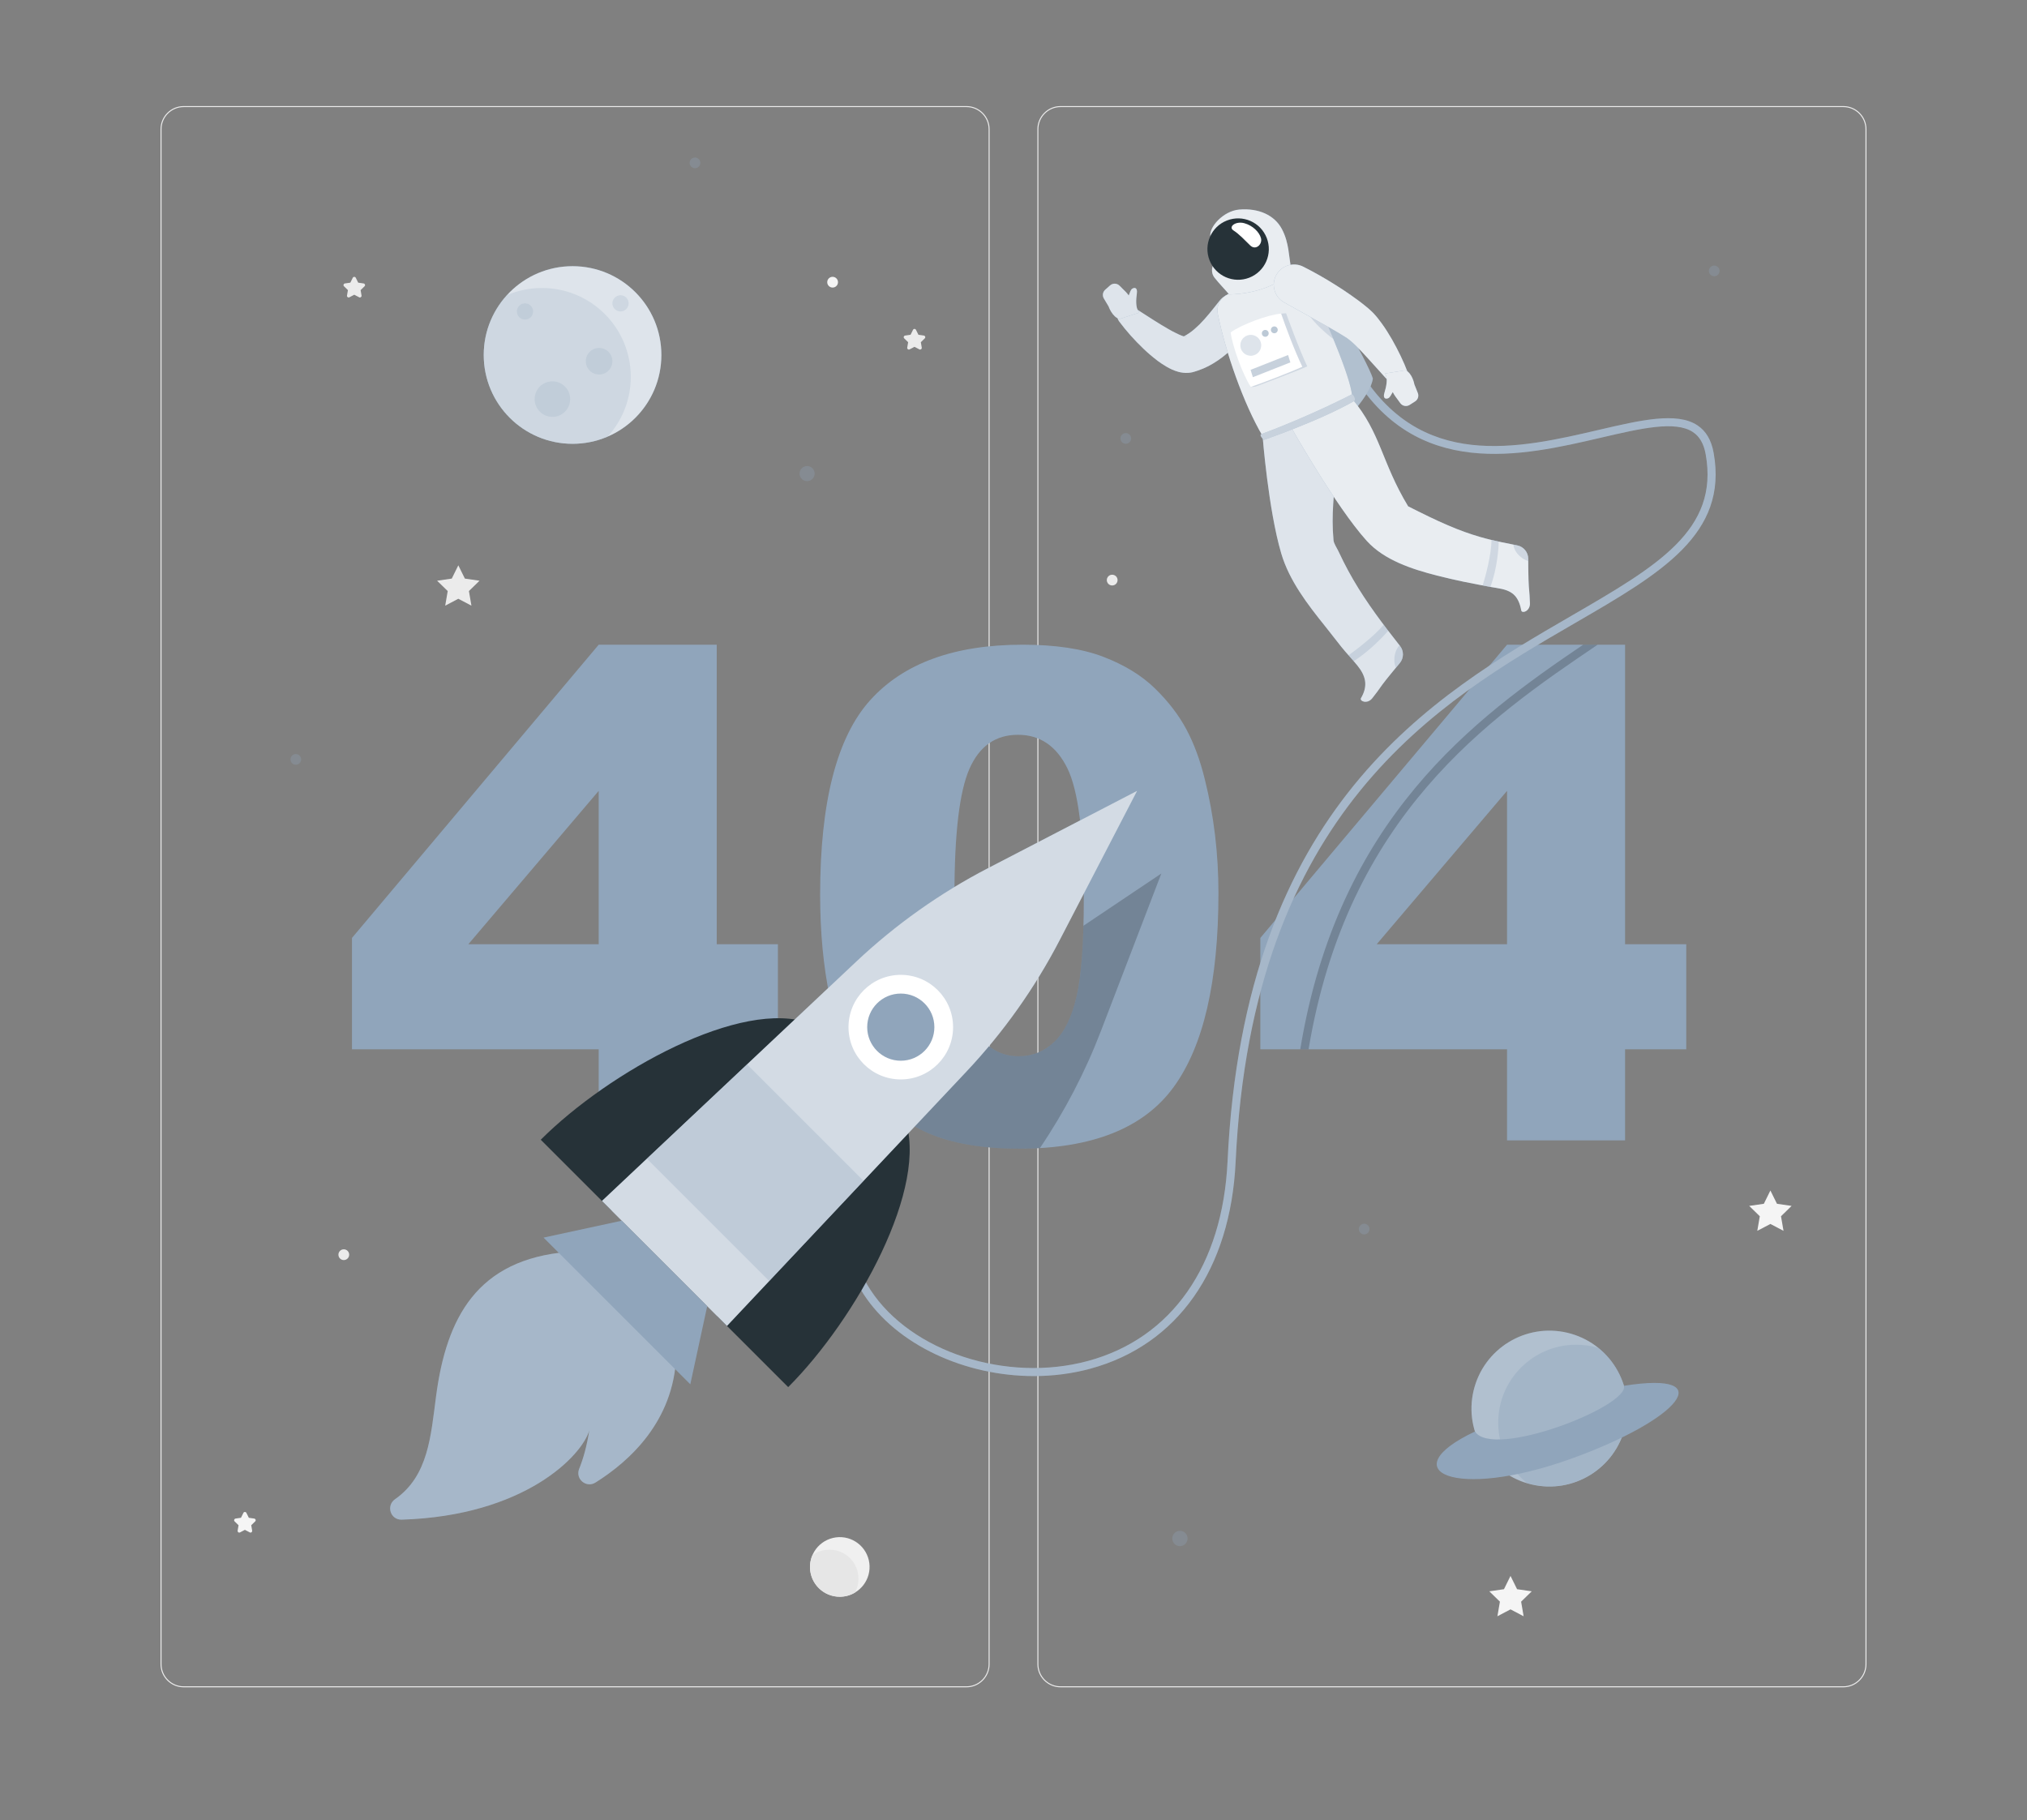 <svg width="304" height="273" viewBox="0 0 304 273" fill="none" xmlns="http://www.w3.org/2000/svg">
<rect x="0" y="0" width="304" height="273" fill="#808080" stroke="none"/>
<path d="M144.948 253.088H27.544C25.63 253.088 24.073 251.532 24.073 249.618V19.381C24.073 17.468 25.63 15.911 27.544 15.911H144.948C146.861 15.911 148.418 17.468 148.418 19.381V249.618C148.418 251.532 146.861 253.088 144.948 253.088ZM27.544 16.063C25.713 16.063 24.225 17.552 24.225 19.382V249.619C24.225 251.449 25.713 252.937 27.544 252.937H144.948C146.777 252.937 148.266 251.449 148.266 249.619V19.381C148.266 17.552 146.777 16.063 144.948 16.063L27.544 16.063Z" fill="#EBEBEB"/>
<path d="M276.456 253.088H159.052C157.139 253.088 155.582 251.532 155.582 249.618V19.381C155.582 17.468 157.139 15.911 159.052 15.911H276.456C278.37 15.911 279.927 17.468 279.927 19.381V249.618C279.927 251.532 278.37 253.088 276.456 253.088ZM159.052 16.063C157.223 16.063 155.734 17.552 155.734 19.382V249.619C155.734 251.449 157.223 252.937 159.052 252.937H276.456C278.286 252.937 279.775 251.449 279.775 249.619V19.381C279.775 17.552 278.286 16.063 276.456 16.063L159.052 16.063Z" fill="#EBEBEB"/>
<path d="M68.737 84.794L69.72 86.786L71.918 87.106L70.327 88.656L70.703 90.846L68.737 89.812L66.771 90.846L67.146 88.656L65.555 87.106L67.754 86.786L68.737 84.794Z" fill="#EBEBEB"/>
<path d="M265.517 178.57L266.5 180.561L268.698 180.881L267.107 182.432L267.483 184.621L265.517 183.587L263.55 184.621L263.926 182.432L262.335 180.881L264.534 180.561L265.517 178.57Z" fill="#F5F5F5"/>
<path d="M226.54 236.38L227.523 238.372L229.722 238.691L228.131 240.242L228.506 242.432L226.54 241.398L224.574 242.432L224.95 240.242L223.359 238.691L225.557 238.372L226.54 236.38Z" fill="#F5F5F5"/>
<path d="M137.375 49.474L137.739 50.213L138.555 50.331C138.759 50.361 138.84 50.611 138.693 50.755L138.102 51.331L138.242 52.144C138.276 52.347 138.063 52.501 137.882 52.406L137.151 52.022L136.421 52.406C136.239 52.502 136.026 52.347 136.061 52.144L136.2 51.331L135.61 50.755C135.463 50.612 135.544 50.361 135.748 50.331L136.563 50.213L136.928 49.474C137.02 49.289 137.283 49.289 137.375 49.474Z" fill="#EBEBEB"/>
<path d="M36.952 226.921L37.317 227.66L38.133 227.779C38.337 227.809 38.418 228.058 38.271 228.203L37.68 228.778L37.819 229.591C37.854 229.794 37.641 229.949 37.459 229.853L36.729 229.47L35.999 229.853C35.817 229.949 35.604 229.794 35.639 229.591L35.778 228.778L35.188 228.203C35.041 228.059 35.122 227.809 35.325 227.779L36.141 227.66L36.506 226.921C36.598 226.736 36.861 226.736 36.952 226.921Z" fill="#F5F5F5"/>
<path d="M53.355 41.659L53.72 42.398L54.536 42.517C54.739 42.547 54.821 42.797 54.673 42.941L54.083 43.516L54.222 44.329C54.257 44.532 54.044 44.687 53.861 44.591L53.131 44.207L52.402 44.591C52.219 44.687 52.007 44.532 52.041 44.329L52.18 43.516L51.59 42.941C51.443 42.797 51.524 42.547 51.727 42.517L52.543 42.398L52.908 41.659C53.001 41.474 53.264 41.474 53.355 41.659Z" fill="#EBEBEB"/>
<path d="M52.368 188.198C52.368 188.644 52.007 189.005 51.561 189.005C51.115 189.005 50.754 188.644 50.754 188.198C50.754 187.753 51.115 187.391 51.561 187.391C52.006 187.391 52.368 187.753 52.368 188.198Z" fill="#EBEBEB"/>
<path d="M167.608 87.011C167.608 87.457 167.247 87.818 166.801 87.818C166.356 87.818 165.994 87.457 165.994 87.011C165.994 86.566 166.356 86.205 166.801 86.205C167.247 86.205 167.608 86.566 167.608 87.011Z" fill="#EBEBEB"/>
<path d="M125.678 42.327C125.678 42.773 125.317 43.134 124.871 43.134C124.425 43.134 124.064 42.773 124.064 42.327C124.064 41.881 124.425 41.52 124.871 41.52C125.317 41.52 125.678 41.882 125.678 42.327Z" fill="#F5F5F5"/>
<path d="M126.975 239.378C129.376 238.811 130.863 236.405 130.296 234.004C129.729 231.603 127.323 230.116 124.922 230.683C122.52 231.25 121.033 233.656 121.6 236.057C122.167 238.458 124.574 239.945 126.975 239.378Z" fill="#F0F0F0"/>
<path d="M124.395 232.442C123.446 232.442 122.565 232.746 121.847 233.269C121.61 233.816 121.477 234.418 121.477 235.051C121.477 237.519 123.477 239.513 125.945 239.513C126.778 239.513 127.563 239.282 128.231 238.882C128.225 238.876 128.225 238.876 128.231 238.876C128.566 238.255 128.754 237.55 128.754 236.796C128.754 234.394 126.803 232.442 124.395 232.442Z" fill="#E6E6E6"/>
<path d="M89.79 157.388H52.79V140.683L89.79 96.702H107.491V141.631H116.666V157.388H107.491V171.051H89.79V157.388ZM89.79 141.631V118.625L70.239 141.631H89.79Z" fill="#90A5BB"/>
<path d="M123 134.201C123 120.306 125.5 110.582 130.504 105.03C135.507 99.478 143.127 96.702 153.367 96.702C158.287 96.702 162.326 97.31 165.484 98.523C168.642 99.736 171.219 101.315 173.213 103.26C175.207 105.205 176.778 107.249 177.925 109.393C179.072 111.537 179.995 114.039 180.693 116.898C182.055 122.35 182.737 128.035 182.737 133.952C182.737 147.216 180.493 156.924 176.005 163.073C171.517 169.223 163.788 172.297 152.818 172.297C146.667 172.297 141.697 171.316 137.908 169.355C134.118 167.395 131.009 164.519 128.583 160.729C126.82 158.037 125.449 154.355 124.47 149.684C123.489 145.013 123 139.853 123 134.201ZM143.145 134.251C143.145 143.559 143.968 149.917 145.613 153.325C147.259 156.732 149.644 158.436 152.769 158.436C154.83 158.436 156.617 157.713 158.129 156.266C159.642 154.82 160.755 152.536 161.471 149.411C162.185 146.286 162.543 141.415 162.543 134.8C162.543 125.094 161.72 118.569 160.075 115.228C158.429 111.887 155.961 110.216 152.669 110.216C149.311 110.216 146.885 111.921 145.389 115.328C143.893 118.735 143.145 125.043 143.145 134.251Z" fill="#90A5BB"/>
<path d="M226.02 157.388H189.021V140.683L226.02 96.702H243.722V141.631H252.897V157.388H243.722V171.051H226.02V157.388ZM226.02 141.631V118.625L206.47 141.631H226.02Z" fill="#90A5BB"/>
<g opacity="0.3">
<path d="M122.179 71.036C122.179 71.662 121.671 72.17 121.045 72.17C120.419 72.17 119.911 71.662 119.911 71.036C119.911 70.409 120.419 69.902 121.045 69.902C121.671 69.902 122.179 70.409 122.179 71.036Z" fill="#90A5BB"/>
<path d="M44.363 114.711C44.808 114.711 45.168 114.351 45.168 113.906C45.168 113.462 44.808 113.102 44.363 113.102C43.919 113.102 43.559 113.462 43.559 113.906C43.559 114.351 43.919 114.711 44.363 114.711Z" fill="#90A5BB"/>
<path d="M176.961 231.917C177.596 231.917 178.112 231.402 178.112 230.766C178.112 230.131 177.596 229.615 176.961 229.615C176.325 229.615 175.81 230.131 175.81 230.766C175.81 231.402 176.325 231.917 176.961 231.917Z" fill="#90A5BB"/>
<path d="M204.591 185.16C205.035 185.16 205.395 184.8 205.395 184.356C205.395 183.912 205.035 183.552 204.591 183.552C204.147 183.552 203.786 183.912 203.786 184.356C203.786 184.8 204.147 185.16 204.591 185.16Z" fill="#90A5BB"/>
<path d="M257.897 40.636C257.897 41.081 257.537 41.441 257.093 41.441C256.648 41.441 256.288 41.081 256.288 40.636C256.288 40.192 256.648 39.832 257.093 39.832C257.537 39.832 257.897 40.192 257.897 40.636Z" fill="#90A5BB"/>
<path d="M105.034 24.429C105.034 24.874 104.674 25.234 104.23 25.234C103.786 25.234 103.426 24.874 103.426 24.429C103.426 23.985 103.786 23.625 104.23 23.625C104.674 23.625 105.034 23.985 105.034 24.429Z" fill="#90A5BB"/>
<path d="M168.839 66.566C169.283 66.566 169.643 66.205 169.643 65.761C169.643 65.317 169.283 64.957 168.839 64.957C168.394 64.957 168.034 65.317 168.034 65.761C168.034 66.205 168.394 66.566 168.839 66.566Z" fill="#90A5BB"/>
</g>
<path d="M85.87 66.569C93.227 66.569 99.191 60.605 99.191 53.248C99.191 45.89 93.227 39.926 85.87 39.926C78.513 39.926 72.548 45.89 72.548 53.248C72.548 60.605 78.513 66.569 85.87 66.569Z" fill="#90A5BB"/>
<path opacity="0.7" d="M85.87 66.569C93.227 66.569 99.191 60.605 99.191 53.248C99.191 45.89 93.227 39.926 85.87 39.926C78.513 39.926 72.548 45.89 72.548 53.248C72.548 60.605 78.513 66.569 85.87 66.569Z" fill="white"/>
<path opacity="0.2" d="M81.279 43.197C79.412 43.197 77.639 43.583 76.025 44.273C73.867 46.64 72.55 49.792 72.55 53.248C72.55 60.603 78.512 66.566 85.867 66.566C87.74 66.566 89.526 66.18 91.147 65.483C91.147 65.483 91.147 65.483 91.147 65.477C93.292 63.11 94.602 59.97 94.602 56.521C94.603 49.159 88.64 43.197 81.279 43.197Z" fill="#90A5BB"/>
<path opacity="0.2" d="M79.954 46.719C79.954 47.391 79.409 47.937 78.737 47.937C78.064 47.937 77.519 47.391 77.519 46.719C77.519 46.046 78.064 45.501 78.737 45.501C79.409 45.501 79.954 46.046 79.954 46.719Z" fill="#90A5BB"/>
<path opacity="0.2" d="M94.279 45.501C94.279 46.173 93.734 46.719 93.061 46.719C92.389 46.719 91.843 46.173 91.843 45.501C91.843 44.829 92.389 44.283 93.061 44.283C93.734 44.284 94.279 44.829 94.279 45.501Z" fill="#90A5BB"/>
<path opacity="0.2" d="M91.843 54.184C91.843 55.284 90.951 56.177 89.85 56.177C88.75 56.177 87.857 55.284 87.857 54.184C87.857 53.084 88.749 52.191 89.85 52.191C90.951 52.191 91.843 53.084 91.843 54.184Z" fill="#90A5BB"/>
<path opacity="0.2" d="M85.51 59.866C85.51 61.337 84.317 62.529 82.847 62.529C81.375 62.529 80.183 61.336 80.183 59.866C80.183 58.394 81.376 57.202 82.847 57.202C84.317 57.202 85.51 58.395 85.51 59.866Z" fill="#90A5BB"/>
<path d="M243.751 213.968C245.235 207.685 241.344 201.389 235.062 199.905C228.779 198.422 222.483 202.312 220.999 208.595C219.516 214.878 223.406 221.174 229.689 222.657C235.972 224.141 242.268 220.25 243.751 213.968Z" fill="#90A5BB"/>
<path opacity="0.3" d="M243.751 213.968C245.235 207.685 241.344 201.389 235.062 199.905C228.779 198.422 222.483 202.312 220.999 208.595C219.516 214.878 223.406 221.174 229.689 222.657C235.972 224.141 242.268 220.25 243.751 213.968Z" fill="white"/>
<path opacity="0.4" d="M239.755 202.194C238.691 201.872 237.558 201.701 236.387 201.701C229.931 201.701 224.696 206.936 224.696 213.391C224.696 217.05 226.374 220.31 229.007 222.455C230.07 222.778 231.203 222.949 232.375 222.949C238.831 222.949 244.065 217.714 244.065 211.258C244.065 207.6 242.388 204.334 239.755 202.194Z" fill="#90A5BB"/>
<path d="M221.209 214.724C208.724 220.599 218.037 225.127 235.626 218.806C251.91 212.953 258.101 205.57 243.561 207.858C244.311 210.964 223.915 218.911 221.209 214.724Z" fill="#90A5BB"/>
<path opacity="0.2" d="M239.611 96.701C223.262 107.748 202.097 122.316 196.254 157.385H195.008C200.693 122.741 221.085 107.791 237.44 96.701H239.611Z" fill="black"/>
<path d="M155.052 206.406C144.734 206.407 134.496 201.748 129.524 194.133C126.452 189.428 122.885 179.572 133.51 166.422L134.456 167.187C126.939 176.489 125.55 185.822 130.542 193.469C136.619 202.777 150.969 207.456 163.21 204.126C175.752 200.713 183.367 189.803 184.102 174.195C186.616 120.809 214.978 104.363 235.688 92.355C248.555 84.895 257.851 79.505 255.808 68.134C255.524 66.556 254.895 65.466 253.884 64.801C251.238 63.058 246.07 64.263 240.086 65.657C228.348 68.392 212.273 72.137 202.696 55.848L203.744 55.231C212.868 70.749 227.807 67.27 239.81 64.472C246.067 63.016 251.47 61.757 254.553 63.785C255.857 64.643 256.659 65.996 257.005 67.919C259.199 80.128 249.093 85.988 236.298 93.407C215.83 105.275 187.799 121.528 185.316 174.252C184.555 190.422 176.614 201.738 163.529 205.299C160.772 206.049 157.907 206.406 155.052 206.406Z" fill="#90A5BB"/>
<path opacity="0.2" d="M155.052 206.406C144.734 206.407 134.496 201.748 129.524 194.133C126.452 189.428 122.885 179.572 133.51 166.422L134.456 167.187C126.939 176.489 125.55 185.822 130.542 193.469C136.619 202.777 150.969 207.456 163.21 204.126C175.752 200.713 183.367 189.803 184.102 174.195C186.616 120.809 214.978 104.363 235.688 92.355C248.555 84.895 257.851 79.505 255.808 68.134C255.524 66.556 254.895 65.466 253.884 64.801C251.238 63.058 246.07 64.263 240.086 65.657C228.348 68.392 212.273 72.137 202.696 55.848L203.744 55.231C212.868 70.749 227.807 67.27 239.81 64.472C246.067 63.016 251.47 61.757 254.553 63.785C255.857 64.643 256.659 65.996 257.005 67.919C259.199 80.128 249.093 85.988 236.298 93.407C215.83 105.275 187.799 121.528 185.316 174.252C184.555 190.422 176.614 201.738 163.529 205.299C160.772 206.049 157.907 206.406 155.052 206.406Z" fill="white"/>
<path d="M190.157 41.445C194.325 41.369 198.415 42.742 198.415 42.742C198.415 42.742 205.081 54.155 205.894 56.767C205.614 59.345 201.264 63.571 201.264 63.571L190.157 41.445Z" fill="#90A5BB"/>
<path opacity="0.3" d="M190.157 41.445C194.325 41.369 198.415 42.742 198.415 42.742C198.415 42.742 205.081 54.155 205.894 56.767C205.614 59.345 201.264 63.571 201.264 63.571L190.157 41.445Z" fill="white"/>
<path d="M209.966 96.885C207.451 93.694 204.982 90.444 202.938 86.923C202.427 86.043 201.944 85.147 201.486 84.239C201.225 83.722 200.974 83.202 200.729 82.678C200.516 82.22 200.045 81.546 199.997 81.046C199.267 73.341 201.905 67.67 199.372 61.485L189.358 65.399C189.358 65.399 190.21 76.417 192.153 83.008C193.36 87.098 196.09 90.638 198.722 93.914C199.545 94.939 200.338 95.987 201.16 97.014C201.937 97.985 202.809 98.877 203.588 99.844C204.772 101.311 205.166 102.711 204.266 104.441C204.218 104.533 204.168 104.625 204.116 104.716C203.861 105.167 205.056 105.677 205.807 104.729C207.048 103.159 206.853 103.256 207.912 101.918C208.554 101.106 209.292 100.228 209.93 99.466C210.552 98.722 210.566 97.646 209.966 96.885Z" fill="#90A5BB"/>
<path opacity="0.7" d="M209.966 96.885C207.451 93.694 204.982 90.444 202.938 86.923C202.427 86.043 201.944 85.147 201.486 84.239C201.225 83.722 200.974 83.202 200.729 82.678C200.516 82.22 200.045 81.546 199.997 81.046C199.267 73.341 201.905 67.67 199.372 61.485L189.358 65.399C189.358 65.399 190.21 76.417 192.153 83.008C193.36 87.098 196.09 90.638 198.722 93.914C199.545 94.939 200.338 95.987 201.16 97.014C201.937 97.985 202.809 98.877 203.588 99.844C204.772 101.311 205.166 102.711 204.266 104.441C204.218 104.533 204.168 104.625 204.116 104.716C203.861 105.167 205.056 105.677 205.807 104.729C207.048 103.159 206.853 103.256 207.912 101.918C208.554 101.106 209.292 100.228 209.93 99.466C210.552 98.722 210.566 97.646 209.966 96.885Z" fill="white"/>
<path opacity="0.3" d="M207.518 93.714C206.177 95.335 203.451 97.436 202.25 98.288C202.511 98.58 202.77 98.877 203.03 99.174C205.503 97.559 207.459 95.463 208.2 94.612C207.971 94.317 207.744 94.015 207.518 93.714Z" fill="#90A5BB"/>
<path opacity="0.3" d="M209.964 96.886C209.941 96.855 209.916 96.829 209.893 96.798C209.471 97.238 209.174 97.939 209.124 98.725C209.084 99.269 209.175 99.766 209.353 100.155C209.556 99.92 209.745 99.688 209.93 99.467C210.555 98.723 210.564 97.647 209.964 96.886Z" fill="#90A5BB"/>
<path d="M187.776 48.742C186.728 50.266 185.493 51.768 183.9 53.116C183.109 53.794 182.206 54.408 181.214 54.928C180.714 55.184 180.188 55.405 179.644 55.588L179.233 55.72L179.101 55.761C179.005 55.79 178.908 55.816 178.811 55.84C178.627 55.881 178.443 55.909 178.28 55.922C177.622 55.972 177.144 55.879 176.751 55.781C175.975 55.569 175.456 55.286 174.965 55.012C174.482 54.733 174.058 54.447 173.656 54.152C172.864 53.55 172.148 52.945 171.48 52.299C170.137 51.016 168.945 49.686 167.838 48.204C167.334 47.529 167.472 46.572 168.148 46.069C168.669 45.679 169.358 45.673 169.876 46L169.923 46.03C171.357 46.941 172.805 47.902 174.217 48.761C174.931 49.182 175.627 49.605 176.313 49.935C176.649 50.105 176.98 50.26 177.278 50.37C177.568 50.483 177.857 50.548 177.932 50.532C177.964 50.531 177.926 50.487 177.703 50.495C177.648 50.498 177.572 50.506 177.494 50.523C177.449 50.531 177.405 50.543 177.361 50.557C177.32 50.571 177.379 50.545 177.383 50.541L177.584 50.439C177.852 50.303 178.108 50.132 178.368 49.959C178.889 49.607 179.384 49.16 179.89 48.67C180.891 47.676 181.854 46.439 182.871 45.152L182.884 45.135C183.925 43.816 185.838 43.592 187.156 44.633C188.418 45.63 188.671 47.435 187.776 48.742Z" fill="#90A5BB"/>
<path opacity="0.7" d="M187.776 48.742C186.728 50.266 185.493 51.768 183.9 53.116C183.109 53.794 182.206 54.408 181.214 54.928C180.714 55.184 180.188 55.405 179.644 55.588L179.233 55.72L179.101 55.761C179.005 55.79 178.908 55.816 178.811 55.84C178.627 55.881 178.443 55.909 178.28 55.922C177.622 55.972 177.144 55.879 176.751 55.781C175.975 55.569 175.456 55.286 174.965 55.012C174.482 54.733 174.058 54.447 173.656 54.152C172.864 53.55 172.148 52.945 171.48 52.299C170.137 51.016 168.945 49.686 167.838 48.204C167.334 47.529 167.472 46.572 168.148 46.069C168.669 45.679 169.358 45.673 169.876 46L169.923 46.03C171.357 46.941 172.805 47.902 174.217 48.761C174.931 49.182 175.627 49.605 176.313 49.935C176.649 50.105 176.98 50.26 177.278 50.37C177.568 50.483 177.857 50.548 177.932 50.532C177.964 50.531 177.926 50.487 177.703 50.495C177.648 50.498 177.572 50.506 177.494 50.523C177.449 50.531 177.405 50.543 177.361 50.557C177.32 50.571 177.379 50.545 177.383 50.541L177.584 50.439C177.852 50.303 178.108 50.132 178.368 49.959C178.889 49.607 179.384 49.16 179.89 48.67C180.891 47.676 181.854 46.439 182.871 45.152L182.884 45.135C183.925 43.816 185.838 43.592 187.156 44.633C188.418 45.63 188.671 47.435 187.776 48.742Z" fill="white"/>
<path d="M165.549 44.769L166.262 45.964C166.262 45.964 166.806 47.555 167.895 47.849L170.846 46.894L170.698 46.645C170.7 46.646 170.701 46.646 170.703 46.646C170.325 46.07 170.365 44.96 170.498 44.036C170.631 43.113 170.152 43.08 169.798 43.31C169.594 43.442 169.449 43.864 169.283 44.318C169.138 44.118 168.982 43.925 168.806 43.75L167.905 42.852C167.516 42.465 166.892 42.447 166.482 42.812L165.751 43.461C165.379 43.792 165.295 44.341 165.549 44.769Z" fill="#90A5BB"/>
<path opacity="0.7" d="M165.549 44.769L166.262 45.964C166.262 45.964 166.806 47.555 167.895 47.849L170.846 46.894L170.698 46.645C170.7 46.646 170.701 46.646 170.703 46.646C170.325 46.07 170.365 44.96 170.498 44.036C170.631 43.113 170.152 43.08 169.798 43.31C169.594 43.442 169.449 43.864 169.283 44.318C169.138 44.118 168.982 43.925 168.806 43.75L167.905 42.852C167.516 42.465 166.892 42.447 166.482 42.812L165.751 43.461C165.379 43.792 165.295 44.341 165.549 44.769Z" fill="white"/>
<path d="M193.146 40.396C190.319 41.082 186.436 42.695 183.814 44.329C182.884 44.908 182.42 46.007 182.639 47.08C183.809 52.819 186.478 60.508 189.359 65.398L202.803 59.837C202.895 57.466 199.631 49.793 196.307 42.377C195.71 41.043 194.566 40.052 193.146 40.396Z" fill="#90A5BB"/>
<path opacity="0.8" d="M193.146 40.396C190.319 41.082 186.436 42.695 183.814 44.329C182.884 44.908 182.42 46.007 182.639 47.08C183.809 52.819 186.478 60.508 189.359 65.398L202.803 59.837C202.895 57.466 199.631 49.793 196.307 42.377C195.71 41.043 194.566 40.052 193.146 40.396Z" fill="white"/>
<path opacity="0.3" d="M198.388 47.078L195.72 46.184C196.317 47.745 198.476 49.723 199.994 50.885C199.494 49.665 198.952 48.39 198.388 47.078Z" fill="#90A5BB"/>
<path d="M192.26 34.374C191.15 32.258 188.749 31.193 185.866 31.434C183.435 31.637 181.28 34.119 181.535 35.46C181.791 36.801 183.837 37.369 184.207 37.835L182.521 39.057C181.682 39.665 181.518 40.849 182.159 41.663C182.868 42.564 183.802 43.505 184.346 44.17C189.006 44.049 192.452 42.271 193.694 40.561C193.247 38.385 193.364 36.479 192.26 34.374Z" fill="#90A5BB"/>
<path opacity="0.8" d="M192.26 34.374C191.15 32.258 188.749 31.193 185.866 31.434C183.435 31.637 181.28 34.119 181.535 35.46C181.791 36.801 183.837 37.369 184.207 37.835L182.521 39.057C181.682 39.665 181.518 40.849 182.159 41.663C182.868 42.564 183.802 43.505 184.346 44.17C189.006 44.049 192.452 42.271 193.694 40.561C193.247 38.385 193.364 36.479 192.26 34.374Z" fill="white"/>
<path d="M189.976 35.685C190.902 38.054 189.733 40.724 187.364 41.65C184.995 42.575 182.325 41.406 181.399 39.037C180.474 36.669 181.643 33.998 184.012 33.073C186.38 32.147 189.05 33.317 189.976 35.685Z" fill="#263238"/>
<path d="M229.452 90.478C229.384 88.479 229.298 88.679 229.24 86.974C229.205 85.939 229.2 84.792 229.194 83.798C229.187 82.829 228.502 81.999 227.551 81.806C226.746 81.642 225.938 81.487 225.133 81.315C224.084 81.091 223.047 80.851 222.016 80.552C221.217 80.319 220.425 80.063 219.642 79.781C218.803 79.479 217.975 79.148 217.156 78.796C216.198 78.385 215.251 77.948 214.312 77.496C213.263 76.993 212.222 76.472 211.185 75.945C207.183 69.321 207.097 64.956 202.803 59.836L193.585 64.006C193.585 64.006 200.358 76.023 204.97 81.118C207.625 84.051 211.791 85.372 215.506 86.332C218.186 87.024 220.903 87.553 223.624 88.053C224.682 88.247 225.832 88.322 226.742 88.954C227.459 89.451 227.83 90.228 228.041 91.053C228.085 91.221 228.121 91.392 228.154 91.563C228.251 92.072 229.493 91.688 229.452 90.478Z" fill="#90A5BB"/>
<path opacity="0.8" d="M229.452 90.478C229.384 88.479 229.298 88.679 229.24 86.974C229.205 85.939 229.2 84.792 229.194 83.798C229.187 82.829 228.502 81.999 227.551 81.806C226.746 81.642 225.938 81.487 225.133 81.315C224.084 81.091 223.047 80.851 222.016 80.552C221.217 80.319 220.425 80.063 219.642 79.781C218.803 79.479 217.975 79.148 217.156 78.796C216.198 78.385 215.251 77.948 214.312 77.496C213.263 76.993 212.222 76.472 211.185 75.945C207.183 69.321 207.097 64.956 202.803 59.836L193.585 64.006C193.585 64.006 200.358 76.023 204.97 81.118C207.625 84.051 211.791 85.372 215.506 86.332C218.186 87.024 220.903 87.553 223.624 88.053C224.682 88.247 225.832 88.322 226.742 88.954C227.459 89.451 227.83 90.228 228.041 91.053C228.085 91.221 228.121 91.392 228.154 91.563C228.251 92.072 229.493 91.688 229.452 90.478Z" fill="white"/>
<path opacity="0.3" d="M224.778 81.239C224.415 81.16 224.046 81.078 223.68 80.991C223.708 83.091 222.724 86.717 222.362 87.815C222.746 87.888 223.135 87.962 223.518 88.035C224.586 85.15 224.753 82.096 224.778 81.239Z" fill="#90A5BB"/>
<path opacity="0.3" d="M229.192 83.799C229.186 82.827 228.503 81.999 227.554 81.804C227.363 81.765 227.166 81.724 226.974 81.691C227.014 82.262 227.37 82.926 227.964 83.452C228.354 83.804 228.795 84.037 229.2 84.147C229.194 84.026 229.193 83.912 229.192 83.799Z" fill="#90A5BB"/>
<path d="M189.116 35.724C189.362 36.646 188.33 37.615 187.505 36.818C186.835 36.171 185.825 35.088 185.002 34.573C184.155 34.043 185.284 33.121 186.613 33.479C187.854 33.813 188.87 34.802 189.116 35.724Z" fill="white"/>
<path d="M189.186 65.103C188.757 65.261 189.54 65.988 189.54 65.988C189.54 65.988 198.034 63.078 203.217 60.081C203.261 59.454 202.805 59.121 202.805 59.121C202.805 59.121 196.499 62.407 189.186 65.103Z" fill="#90A5BB"/>
<path opacity="0.5" d="M189.186 65.103C188.757 65.261 189.54 65.988 189.54 65.988C189.54 65.988 198.034 63.078 203.217 60.081C203.261 59.454 202.805 59.121 202.805 59.121C202.805 59.121 196.499 62.407 189.186 65.103Z" fill="white"/>
<path d="M195.448 39.994C197.125 40.841 198.703 41.738 200.279 42.731C201.064 43.225 201.846 43.733 202.615 44.281C203.391 44.818 204.157 45.384 204.925 46.021L205.213 46.257L205.572 46.581C205.827 46.806 206.015 47.013 206.203 47.22C206.4 47.433 206.562 47.639 206.722 47.844C206.888 48.05 207.045 48.255 207.187 48.457C207.788 49.264 208.278 50.085 208.759 50.9C209.694 52.552 210.503 54.202 211.171 55.976C211.468 56.768 211.068 57.651 210.276 57.949C209.682 58.173 209.035 58.003 208.624 57.569L208.594 57.536C207.372 56.242 206.201 54.877 205.022 53.609C203.868 52.345 202.643 51.048 201.655 50.484C200.275 49.623 198.738 48.768 197.211 47.926L192.613 45.373L192.601 45.367C191.133 44.553 190.603 42.702 191.418 41.233C192.214 39.802 193.999 39.265 195.448 39.994Z" fill="#90A5BB"/>
<path opacity="0.8" d="M195.448 39.994C197.125 40.841 198.703 41.738 200.279 42.731C201.064 43.225 201.846 43.733 202.615 44.281C203.391 44.818 204.157 45.384 204.925 46.021L205.213 46.257L205.572 46.581C205.827 46.806 206.015 47.013 206.203 47.22C206.4 47.433 206.562 47.639 206.722 47.844C206.888 48.05 207.045 48.255 207.187 48.457C207.788 49.264 208.278 50.085 208.759 50.9C209.694 52.552 210.503 54.202 211.171 55.976C211.468 56.768 211.068 57.651 210.276 57.949C209.682 58.173 209.035 58.003 208.624 57.569L208.594 57.536C207.372 56.242 206.201 54.877 205.022 53.609C203.868 52.345 202.643 51.048 201.655 50.484C200.275 49.623 198.738 48.768 197.211 47.926L192.613 45.373L192.601 45.367C191.133 44.553 190.603 42.702 191.418 41.233C192.214 39.802 193.999 39.265 195.448 39.994Z" fill="white"/>
<path d="M212.638 58.949L212.122 57.657C212.122 57.657 211.833 56.001 210.804 55.539L207.74 56.021L207.847 56.289C207.845 56.288 207.844 56.288 207.842 56.288C208.126 56.915 207.911 58.006 207.635 58.896C207.359 59.788 207.827 59.895 208.213 59.724C208.435 59.625 208.644 59.231 208.879 58.809C208.992 59.03 209.115 59.244 209.261 59.444L210.011 60.472C210.334 60.916 210.947 61.031 211.41 60.735L212.233 60.208C212.653 59.94 212.823 59.411 212.638 58.949Z" fill="#90A5BB"/>
<path opacity="0.8" d="M212.638 58.949L212.122 57.657C212.122 57.657 211.833 56.001 210.804 55.539L207.74 56.021L207.847 56.289C207.845 56.288 207.844 56.288 207.842 56.288C208.126 56.915 207.911 58.006 207.635 58.896C207.359 59.788 207.827 59.895 208.213 59.724C208.435 59.625 208.644 59.231 208.879 58.809C208.992 59.03 209.115 59.244 209.261 59.444L210.011 60.472C210.334 60.916 210.947 61.031 211.41 60.735L212.233 60.208C212.653 59.94 212.823 59.411 212.638 58.949Z" fill="white"/>
<path opacity="0.3" d="M192.879 46.983L192.138 47.043L187.587 58.038C187.855 58.056 188.101 58.034 188.328 57.978C188.328 57.978 194.262 55.766 196.058 54.956C194.849 52.451 192.879 46.983 192.879 46.983Z" fill="#90A5BB"/>
<path d="M184.569 49.868C184.823 51.848 186.308 56.057 187.588 58.038C189.81 57.272 193.522 55.827 195.318 55.016C194.109 52.512 192.836 49.061 192.139 47.044C190.224 47.171 186.052 48.742 184.569 49.868Z" fill="white"/>
<path opacity="0.3" d="M189.088 52.246C188.84 53.076 187.966 53.547 187.136 53.298C186.307 53.049 185.835 52.176 186.084 51.346C186.332 50.517 187.206 50.045 188.036 50.294C188.865 50.542 189.336 51.416 189.088 52.246Z" fill="#90A5BB"/>
<path opacity="0.6" d="M190.251 50.151C190.17 50.423 189.883 50.577 189.611 50.496C189.34 50.414 189.185 50.128 189.266 49.856C189.348 49.584 189.634 49.43 189.906 49.511C190.178 49.592 190.333 49.879 190.251 50.151Z" fill="#90A5BB"/>
<path opacity="0.6" d="M191.608 49.623C191.527 49.894 191.24 50.049 190.969 49.967C190.697 49.886 190.542 49.599 190.624 49.328C190.705 49.056 190.992 48.901 191.263 48.983C191.535 49.064 191.69 49.351 191.608 49.623Z" fill="#90A5BB"/>
<path opacity="0.5" d="M193.521 54.358L187.899 56.58L187.559 55.474L193.181 53.252L193.521 54.358Z" fill="#90A5BB"/>
<path opacity="0.2" d="M162.492 138.859C162.371 143.444 162.03 146.964 161.471 149.408C160.753 152.533 159.641 154.819 158.127 156.266C156.619 157.713 154.831 158.437 152.77 158.437C149.645 158.437 147.256 156.735 145.614 153.324C145.347 152.77 145.103 152.138 144.878 151.433C141.407 154.418 138.172 157.677 135.199 161.179L131.971 164.985C133.716 166.754 135.698 168.207 137.911 169.357C141.699 171.314 146.666 172.299 152.819 172.299C153.901 172.299 154.947 172.269 155.962 172.208C159.683 166.7 162.766 160.778 165.143 154.564L174.172 131.022L162.492 138.859Z" fill="black"/>
<path d="M81.1 170.955C84.503 174.358 91.741 181.596 91.741 181.596L121.54 153.526C111.285 149.628 91.297 160.758 81.1 170.955Z" fill="#263238"/>
<path d="M118.209 208.063C114.806 204.66 107.567 197.422 107.567 197.422L135.637 167.624C139.535 177.878 128.405 197.866 118.209 208.063Z" fill="#263238"/>
<path d="M158.931 141.005L170.538 118.625L148.158 130.232C140.968 133.962 134.33 138.67 128.432 144.221L90.282 180.136L109.027 198.88L144.941 160.73C150.493 154.833 155.201 148.195 158.931 141.005Z" fill="#90A5BB"/>
<path opacity="0.6" d="M158.931 141.005L170.538 118.625L148.158 130.232C140.968 133.962 134.33 138.67 128.432 144.221L90.282 180.136L109.027 198.88L144.941 160.73C150.493 154.833 155.201 148.195 158.931 141.005Z" fill="white"/>
<path d="M135.096 161.91C139.428 161.91 142.939 158.398 142.939 154.067C142.939 149.736 139.428 146.224 135.096 146.224C130.765 146.224 127.254 149.736 127.254 154.067C127.254 158.398 130.765 161.91 135.096 161.91Z" fill="white"/>
<path d="M135.096 159.105C137.878 159.105 140.133 156.849 140.133 154.067C140.133 151.285 137.878 149.03 135.096 149.03C132.314 149.03 130.058 151.285 130.058 154.067C130.058 156.849 132.314 159.105 135.096 159.105Z" fill="#90A5BB"/>
<path opacity="0.3" d="M115.366 192.148L97.015 173.798L112.039 159.654L129.509 177.124L115.366 192.148Z" fill="#90A5BB"/>
<path d="M85.254 187.77C71.51 188.888 66.957 197.684 65.404 209.378C64.613 215.342 64.261 221.376 59.253 224.867C57.863 225.836 58.553 227.996 60.247 227.943C78.693 227.367 87.297 218.334 88.378 214.552C88.006 216.943 87.463 218.829 86.862 220.313C86.245 221.837 87.919 223.248 89.312 222.375C94.49 219.13 100.985 213.16 101.417 203.479C97.588 198.098 85.254 187.77 85.254 187.77Z" fill="#90A5BB"/>
<path opacity="0.2" d="M85.254 187.77C71.51 188.888 66.957 197.684 65.404 209.378C64.613 215.342 64.261 221.376 59.253 224.867C57.863 225.836 58.553 227.996 60.247 227.943C78.693 227.367 87.297 218.334 88.378 214.552C88.006 216.943 87.463 218.829 86.862 220.313C86.245 221.837 87.919 223.248 89.312 222.375C94.49 219.13 100.985 213.16 101.417 203.479C97.588 198.098 85.254 187.77 85.254 187.77Z" fill="white"/>
<path d="M103.528 207.642L81.521 185.635L93.245 183.099L106.064 195.918L103.528 207.642Z" fill="#90A5BB"/>
</svg>

